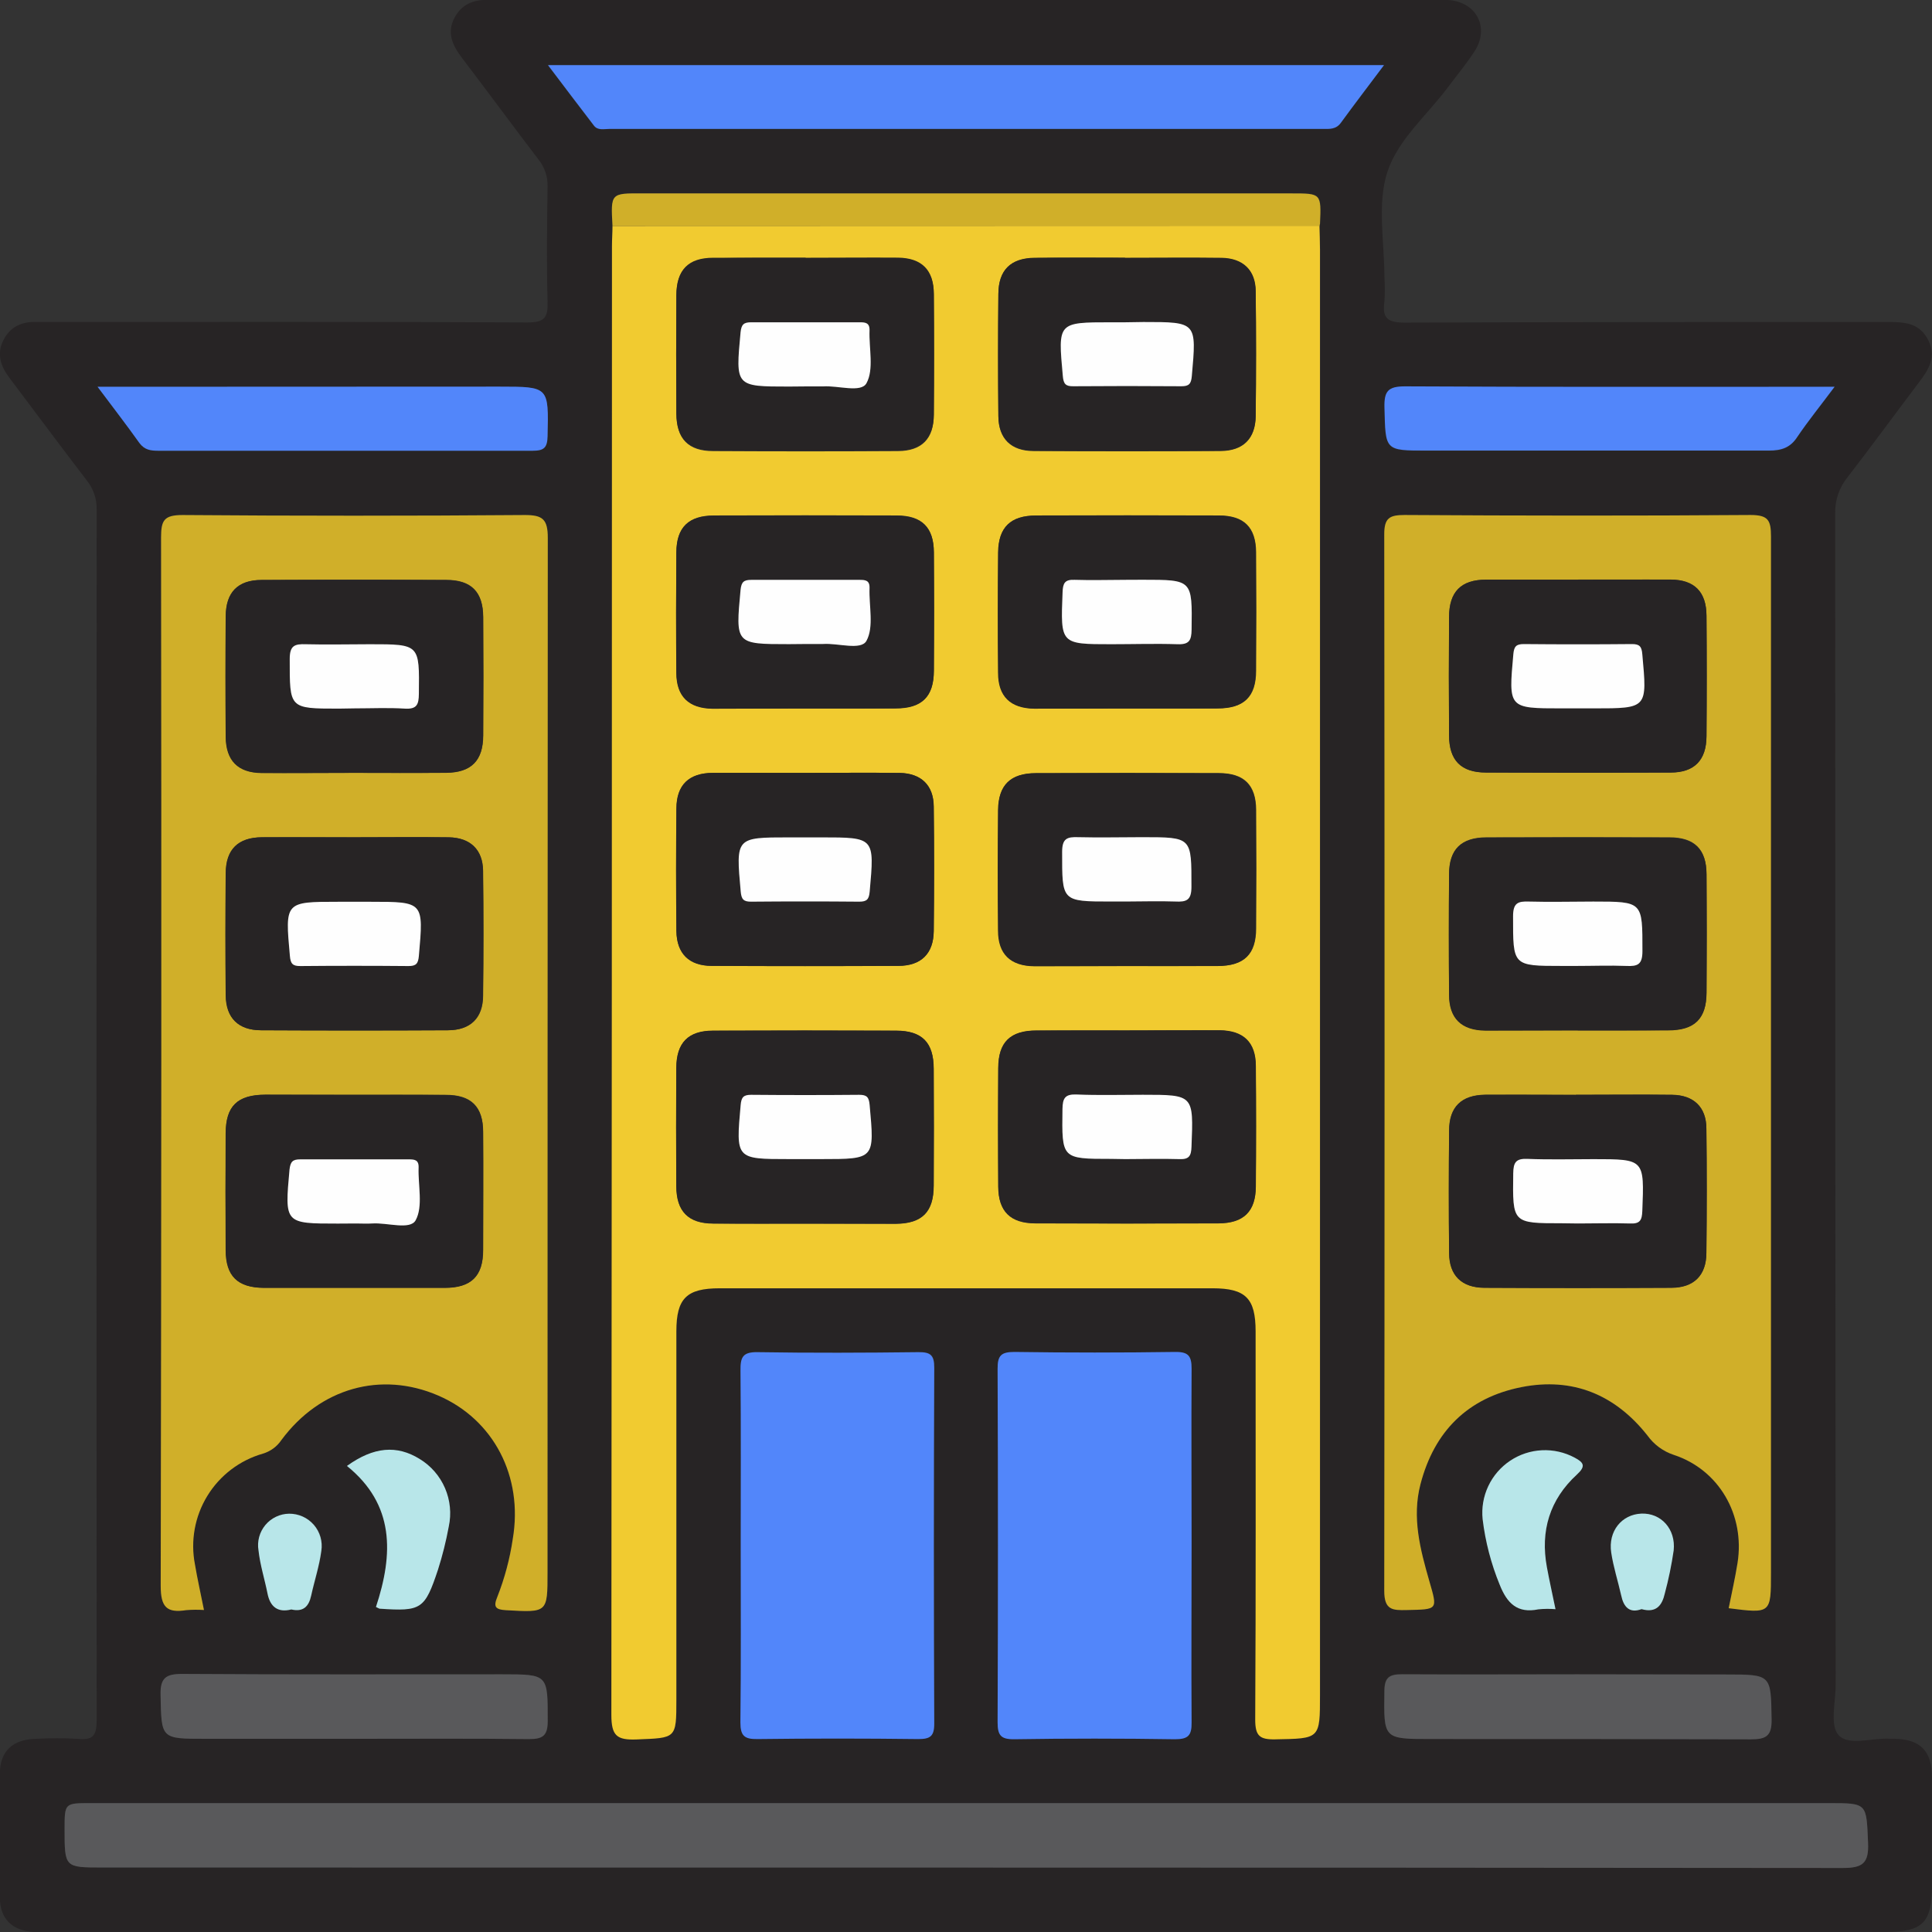 <svg width="120" height="120" viewBox="0 0 120 120" fill="none" xmlns="http://www.w3.org/2000/svg">
    <rect x="0" y="0" width="120" height="120" fill="#333333" stroke="none"/>
    <g clip-path="url(#clip0_1448_7904)">
        <path
            d="M60.132 119.997H117.117C119.422 119.997 119.993 119.425 119.997 117.134C120 114.842 119.997 112.634 119.997 110.385C119.997 108.742 119.268 108.03 117.658 107.997C117.575 107.997 117.491 107.997 117.408 107.997C116.302 107.92 114.829 108.474 114.19 107.763C113.646 107.155 114.017 105.708 114.017 104.633C113.997 80.39 113.987 56.146 113.987 31.901C113.964 31.078 114.238 30.274 114.758 29.636C116.255 27.698 117.698 25.724 119.185 23.756C119.789 22.965 120.291 22.179 119.773 21.137C119.255 20.095 118.363 19.998 117.351 20.001C107.312 20.001 97.273 20.001 87.235 20.038C86.159 20.038 85.845 19.737 85.989 18.728C86.022 18.23 86.022 17.73 85.989 17.232C85.989 15.027 85.521 12.655 86.179 10.66C86.837 8.666 88.644 7.149 89.934 5.419C90.485 4.684 91.07 3.976 91.571 3.214C92.556 1.724 91.711 0.107 89.934 9.30252e-05C89.643 9.30252e-05 89.353 9.30252e-05 89.059 9.30252e-05H31.078C30.911 9.30252e-05 30.744 9.30252e-05 30.577 9.30252e-05C29.602 -0.06 28.75 0.137 28.238 1.089C27.727 2.041 28.112 2.833 28.706 3.611C30.293 5.696 31.846 7.811 33.437 9.895C33.827 10.376 34.031 10.981 34.011 11.599C33.978 13.971 33.944 16.35 34.011 18.722C34.045 19.724 33.831 20.031 32.752 20.028C22.88 19.978 13.008 19.998 3.133 19.998C2.843 19.998 2.552 19.998 2.262 19.998C1.35 19.968 0.638 20.288 0.21 21.13C-0.217 21.972 0.037 22.737 0.571 23.449C2.175 25.577 3.761 27.715 5.382 29.83C5.798 30.341 6.019 30.984 6.003 31.644C5.987 56.719 5.987 81.796 6.003 106.874C6.003 107.84 5.739 108.09 4.831 108.003C3.957 107.953 3.082 107.953 2.208 108.003C0.792 108.04 0.007 108.762 -0.01 110.142C-0.041 112.725 -0.041 115.307 -0.01 117.889C0.007 119.205 0.788 119.933 2.111 119.997C2.445 119.997 2.779 119.997 3.113 119.997H60.132ZM81.966 14.031C81.966 14.529 82 15.034 82 15.528V105.234C82 107.997 82 107.953 79.217 108.007C78.248 108.027 77.971 107.78 77.978 106.784C78.021 98.746 78.004 90.705 78.001 82.664C78.001 80.616 77.373 79.991 75.329 79.991H44.711C42.657 79.991 42.022 80.623 42.022 82.664C42.022 90.287 42.022 97.911 42.022 105.535C42.022 107.983 42.022 107.913 39.56 108.013C38.337 108.064 37.987 107.783 37.987 106.483C38.029 76.074 38.041 45.663 38.023 15.251C38.023 14.836 38.043 14.419 38.057 14.005C37.943 12 37.943 12 39.911 12H80.246C82.077 12 82.077 12 81.996 13.894C81.983 13.934 81.973 13.975 81.966 14.031ZM12.668 99.999C12.3 99.973 11.93 99.973 11.562 99.999C10.356 100.189 9.975 99.809 9.978 98.492C10.032 76.788 10.04 55.083 10.002 33.374C10.002 32.325 10.182 31.971 11.338 31.981C18.416 32.044 25.497 32.044 32.581 31.981C33.707 31.981 34.021 32.245 34.021 33.401C33.988 54.815 33.982 76.23 34.005 97.644C34.005 100.169 34.005 100.149 31.422 100.002C30.754 99.966 30.637 99.782 30.884 99.184C31.342 98.022 31.665 96.811 31.846 95.576C32.515 91.704 30.667 88.159 27.216 86.669C23.662 85.136 19.867 86.198 17.478 89.429C17.205 89.837 16.797 90.137 16.326 90.277C14.884 90.688 13.649 91.624 12.866 92.902C12.083 94.18 11.808 95.705 12.097 97.176C12.26 98.075 12.464 98.967 12.668 99.999ZM107.372 99.889C107.556 98.953 107.77 98.021 107.917 97.079C108.384 94.103 106.764 91.293 103.955 90.371C103.297 90.153 102.725 89.732 102.321 89.168C100.317 86.629 97.684 85.53 94.497 86.162C91.157 86.83 89.075 88.901 88.22 92.198C87.682 94.266 88.22 96.247 88.771 98.212C89.289 100.006 89.316 99.966 87.375 100.009C86.49 100.029 85.969 100.009 85.972 98.816C86.014 76.948 86.014 55.078 85.972 33.207C85.972 32.178 86.306 31.991 87.235 31.994C94.4 32.031 101.563 32.041 108.729 31.994C109.828 31.994 109.991 32.352 109.991 33.331C109.965 54.783 109.965 76.236 109.991 97.691C109.998 100.223 109.998 100.223 107.372 99.889ZM60.078 115.988H6.347C4.009 115.988 4.009 115.988 4.009 113.593C4.009 111.989 4.009 111.989 5.629 111.989H113.599C115.998 111.989 115.921 111.989 116.028 114.444C116.085 115.734 115.694 116.021 114.438 116.018C96.32 115.982 78.2 115.976 60.078 115.998V115.988ZM46.008 95.983C46.008 92.362 46.028 88.741 46.008 85.119C46.008 84.307 46.124 83.95 47.066 83.967C50.407 84.027 53.724 84.013 57.055 83.967C57.813 83.967 58.057 84.154 58.041 84.936C58.009 92.305 58.009 99.674 58.041 107.041C58.041 107.84 57.78 108.003 57.038 107.997C53.711 107.959 50.382 107.959 47.05 107.997C46.245 107.997 45.991 107.793 46.001 106.961C46.031 103.32 46.008 99.655 46.008 95.993V95.983ZM74.012 95.88C74.012 99.581 73.986 103.283 74.012 106.984C74.012 107.803 73.788 108.037 72.973 108.023C69.646 107.981 66.319 107.981 62.992 108.023C62.156 108.023 61.959 107.773 61.962 106.971C61.992 99.653 61.992 92.332 61.962 85.009C61.962 84.194 62.183 83.96 63.002 83.97C66.329 84.012 69.656 84.012 72.983 83.97C73.815 83.97 74.019 84.217 74.012 85.019C73.989 88.64 74.012 92.262 74.012 95.88ZM85.962 4.046C84.96 5.382 84.108 6.495 83.289 7.63C82.985 8.045 82.585 8.018 82.17 8.018H37.82C37.486 8.018 37.121 8.121 36.884 7.814C35.965 6.621 35.06 5.419 34.028 4.056L85.962 4.046ZM113.95 24.023C113.061 25.213 112.3 26.151 111.635 27.157C111.187 27.825 110.649 28.012 109.864 28.009C102.785 27.979 95.707 28.009 88.631 28.009C86.009 28.009 86.059 28.009 85.992 25.336C85.965 24.314 86.212 24 87.275 24.02C95.77 24.067 104.262 24.047 112.757 24.047L113.95 24.023ZM6.047 24.023H31.028C34.108 24.023 34.081 24.023 34.011 27.104C33.995 27.819 33.784 28.009 33.086 28.006C25.342 27.983 17.597 27.983 9.852 28.006C9.377 28.006 8.976 27.969 8.659 27.525C7.867 26.392 7.032 25.323 6.06 24.023H6.047ZM97.951 103.995H107.192C110.031 103.995 109.981 103.995 110.028 106.784C110.045 107.816 109.694 108.023 108.739 108.02C102.117 107.983 95.493 108 88.868 108C85.905 108 85.939 108 85.979 105.023C85.979 104.178 86.279 103.971 87.071 103.981C90.696 104.015 94.32 103.995 97.951 103.995ZM22.145 108.003H12.765C9.988 108.003 10.039 108.003 9.982 105.284C9.962 104.218 10.316 103.971 11.318 103.974C17.943 104.018 24.564 103.998 31.188 103.998C34.068 103.998 34.031 103.998 34.028 106.908C34.028 107.803 33.727 108.03 32.875 108.02C29.301 107.977 25.716 108 22.118 108L22.145 108.003ZM96.615 99.949C96.261 99.916 95.904 99.916 95.55 99.949C94.243 100.216 93.609 99.575 93.151 98.425C92.615 97.122 92.258 95.752 92.089 94.353C92.018 93.65 92.139 92.941 92.441 92.302C92.742 91.663 93.212 91.118 93.799 90.726C94.386 90.334 95.07 90.108 95.775 90.075C96.481 90.041 97.182 90.2 97.805 90.535C98.372 90.835 98.513 91.062 97.945 91.584C96.254 93.134 95.663 95.088 96.081 97.34C96.231 98.158 96.412 98.963 96.615 99.949ZM23.351 99.812C24.44 96.518 24.52 93.465 21.537 91.066C23.207 89.87 24.641 89.756 26.057 90.635C26.756 91.061 27.305 91.694 27.628 92.445C27.951 93.197 28.033 94.031 27.861 94.831C27.695 95.735 27.471 96.627 27.193 97.503C26.368 99.982 26.157 100.103 23.578 99.932C23.552 99.919 23.515 99.889 23.351 99.812ZM101.96 99.945C101.212 100.219 100.851 99.812 100.684 99.09C100.484 98.202 100.2 97.33 100.066 96.434C99.866 95.098 100.718 94.059 101.94 94.016C103.163 93.972 104.095 94.971 103.945 96.304C103.814 97.205 103.63 98.098 103.393 98.977C103.23 99.705 102.872 100.203 101.96 99.945ZM18.11 99.966C17.258 100.183 16.807 99.788 16.636 98.963C16.456 98.075 16.175 97.199 16.078 96.291C16.032 96.013 16.047 95.729 16.12 95.458C16.194 95.186 16.325 94.934 16.506 94.718C16.686 94.502 16.91 94.328 17.164 94.206C17.418 94.085 17.695 94.02 17.976 94.016C18.267 94.012 18.556 94.072 18.821 94.192C19.087 94.311 19.323 94.487 19.514 94.707C19.705 94.927 19.846 95.186 19.926 95.466C20.006 95.746 20.025 96.04 19.98 96.328C19.857 97.263 19.553 98.175 19.349 99.104C19.182 99.778 18.838 100.139 18.093 99.966H18.11Z"
            fill="#272425"/>
        <path
            d="M38.043 14.031C38.043 14.446 38.01 14.863 38.01 15.277C38.01 45.69 37.998 76.1 37.973 106.51C37.973 107.81 38.307 108.09 39.547 108.04C42.005 107.94 42.009 108.01 42.009 105.562C42.009 97.938 42.009 90.314 42.009 82.691C42.009 80.646 42.643 80.018 44.698 80.018H75.315C77.373 80.018 77.988 80.646 77.988 82.691C77.988 90.732 78.008 98.773 77.964 106.811C77.964 107.813 78.235 108.054 79.204 108.034C81.986 107.98 81.986 108.034 81.986 105.261V15.515C81.986 15.017 81.966 14.512 81.953 14.018L38.043 14.031ZM69.873 16.036C71.877 16.036 73.882 16.012 75.863 16.036C77.199 16.056 77.974 16.801 77.991 18.12C78.024 20.7 78.021 23.279 77.991 25.854C77.974 27.251 77.213 28.009 75.806 28.016C71.942 28.038 68.075 28.038 64.204 28.016C62.798 28.016 62.026 27.254 62.009 25.864C61.982 23.328 61.982 20.791 62.009 18.254C62.023 16.786 62.772 16.046 64.257 16.032C66.132 15.992 68.002 16.009 69.873 16.009V16.036ZM50.04 16.036C51.954 16.036 53.865 16.016 55.779 16.036C57.249 16.056 57.987 16.801 58 18.284C58.02 20.779 58.02 23.274 58 25.771C58 27.254 57.245 28.012 55.776 28.019C51.952 28.041 48.125 28.041 44.297 28.019C42.754 28.019 42.025 27.264 42.012 25.704C41.994 23.254 41.994 20.804 42.012 18.354C42.012 16.794 42.75 16.059 44.3 16.043C46.215 15.996 48.125 16.009 50.04 16.009V16.036ZM70.007 64.002C71.918 64.002 73.832 63.986 75.746 64.002C77.229 64.019 77.981 64.751 77.994 66.221C78.016 68.715 78.016 71.211 77.994 73.707C77.994 75.254 77.239 75.982 75.676 75.989C71.89 76.007 68.104 76.007 64.318 75.989C62.754 75.989 62.013 75.251 61.999 73.704C61.979 71.254 61.979 68.804 61.999 66.354C61.999 64.731 62.737 64.016 64.381 64.016C66.262 63.992 68.136 64.002 70.007 64.002ZM50.04 76.002C48.125 76.002 46.211 76.002 44.3 76.002C42.754 76.002 42.025 75.251 42.012 73.687C41.994 71.237 41.994 68.788 42.012 66.338C42.012 64.774 42.75 64.032 44.3 64.026C48.086 64.01 51.873 64.01 55.659 64.026C57.285 64.026 57.997 64.757 57.997 66.401C58.01 68.813 58.01 71.225 57.997 73.637C57.997 75.278 57.275 75.999 55.659 76.016C53.781 76.016 51.91 76.002 50.04 76.002ZM70 44.005C68.086 44.005 66.172 44.021 64.261 44.005C62.781 43.985 62.026 43.246 62.013 41.776C61.986 39.284 61.989 36.789 62.013 34.293C62.013 32.75 62.771 32.021 64.351 32.015C68.137 32.001 71.923 32.001 75.709 32.015C77.273 32.015 78.008 32.75 78.021 34.303C78.039 36.753 78.039 39.203 78.021 41.653C78.021 43.273 77.283 43.991 75.636 43.991C73.742 44.018 71.871 44.005 70 44.005ZM50.003 44.005C48.089 44.005 46.178 44.021 44.264 44.005C42.784 43.985 42.029 43.246 42.015 41.78C41.989 39.284 41.992 36.789 42.015 34.293C42.015 32.75 42.774 32.021 44.337 32.015C48.123 32.001 51.909 32.001 55.695 32.015C57.259 32.015 57.994 32.75 58.007 34.3C58.027 36.75 58.027 39.2 58.007 41.65C58.007 43.27 57.269 43.988 55.625 43.988C53.744 44.018 51.874 44.005 50.003 44.005ZM70 60.004C68.089 60.004 66.175 60.004 64.261 60.004C62.781 59.987 62.026 59.249 62.013 57.782C61.986 55.286 61.989 52.791 62.013 50.295C62.013 48.752 62.771 48.024 64.351 48.017C68.137 48.004 71.923 48.004 75.709 48.017C77.276 48.017 78.011 48.752 78.024 50.302C78.042 52.752 78.042 55.202 78.024 57.652C78.024 59.275 77.286 59.99 75.642 59.99C73.745 60.014 71.874 60.004 70 60.004ZM49.886 48.007C51.89 48.007 53.878 47.983 55.876 48.007C57.212 48.03 57.977 48.779 57.994 50.102C58.027 52.681 58.024 55.26 57.994 57.839C57.977 59.228 57.212 59.98 55.802 59.99C51.934 60.01 48.065 60.01 44.197 59.99C42.794 59.99 42.029 59.222 42.012 57.829C41.985 55.294 41.985 52.758 42.012 50.218C42.012 48.755 42.784 48.02 44.27 48.004C46.144 47.99 48.015 48.007 49.886 48.007Z"
            fill="#F1CB30"/>
        <path
            d="M12.668 99.999C12.464 98.967 12.26 98.075 12.11 97.176C11.823 95.708 12.098 94.186 12.879 92.911C13.66 91.636 14.891 90.7 16.329 90.288C16.8 90.147 17.208 89.847 17.481 89.439C19.877 86.209 23.665 85.146 27.22 86.68C30.67 88.169 32.504 91.714 31.85 95.586C31.668 96.822 31.345 98.032 30.887 99.194C30.64 99.792 30.757 99.976 31.425 100.012C34.011 100.159 34.008 100.18 34.008 97.654C34.008 76.24 34.013 54.825 34.024 33.411C34.024 32.255 33.71 31.985 32.585 31.991C25.502 32.045 18.421 32.045 11.341 31.991C10.182 31.991 10.005 32.325 10.005 33.384C10.032 55.093 10.024 76.799 9.982 98.502C9.982 99.819 10.359 100.2 11.565 100.009C11.932 99.98 12.3 99.977 12.668 99.999ZM22.021 52.006C23.976 52.006 25.93 51.982 27.884 52.006C29.221 52.029 29.992 52.778 30.009 54.097C30.042 56.676 30.042 59.255 30.009 61.834C30.009 63.227 29.231 63.982 27.824 63.989C23.956 64.009 20.087 64.009 16.219 63.989C14.812 63.989 14.047 63.224 14.03 61.831C14.001 59.295 14.004 56.76 14.03 54.221C14.03 52.754 14.802 52.019 16.285 52.002C18.186 51.989 20.097 52.006 22.011 52.006H22.021ZM21.844 68.001C23.799 68.001 25.753 68.001 27.707 68.001C29.271 68.001 30.002 68.736 30.012 70.293C30.032 72.745 30.012 75.201 30.012 77.643C30.012 79.263 29.274 79.981 27.624 79.981C23.88 79.981 20.136 79.981 16.392 79.981C14.759 79.981 14.034 79.253 14.024 77.623C14.006 75.211 14.006 72.799 14.024 70.387C14.024 68.693 14.752 67.998 16.479 67.988C18.256 67.995 20.044 68.001 21.834 68.001H21.844ZM21.991 48.004C20.077 48.004 18.166 48.024 16.252 48.004C14.782 47.983 14.041 47.233 14.027 45.752C14.007 43.258 14.007 40.762 14.027 38.265C14.027 36.779 14.779 36.024 16.249 36.017C20.077 35.997 23.903 35.997 27.727 36.017C29.281 36.017 30.002 36.762 30.016 38.325C30.033 40.775 30.033 43.225 30.016 45.675C30.016 47.239 29.277 47.974 27.731 47.99C25.793 48.02 23.895 48.004 21.981 48.004H21.991Z"
            fill="#D0AF29"/>
        <path
            d="M107.372 99.889C109.998 100.223 109.998 100.223 109.998 97.684C109.998 76.229 109.998 54.776 109.998 33.324C109.998 32.322 109.834 31.988 108.735 31.988C101.57 32.041 94.407 32.031 87.241 31.988C86.303 31.988 85.975 32.172 85.979 33.2C86.005 55.069 86.005 76.939 85.979 98.81C85.979 100.012 86.496 100.022 87.382 100.002C89.323 99.959 89.296 100.002 88.778 98.205C88.214 96.244 87.689 94.263 88.227 92.192C89.082 88.894 91.173 86.813 94.504 86.155C97.691 85.527 100.327 86.626 102.328 89.162C102.732 89.725 103.304 90.146 103.961 90.364C106.771 91.286 108.391 94.096 107.923 97.072C107.77 98.031 107.556 98.963 107.372 99.889ZM97.875 67.995C99.879 67.995 101.884 67.971 103.861 67.995C105.198 68.014 105.969 68.763 105.986 70.082C106.019 72.662 106.016 75.241 105.986 77.82C105.986 79.213 105.208 79.968 103.801 79.978C99.933 79.998 96.064 79.998 92.196 79.978C90.789 79.978 90.024 79.213 90.007 77.823C89.977 75.284 89.981 72.748 90.007 70.209C90.007 68.743 90.776 68.008 92.259 67.991C94.13 67.988 96.001 68.001 97.875 68.004V67.995ZM98.028 35.997C99.939 35.997 101.854 35.997 103.768 35.997C105.241 35.997 105.979 36.755 105.993 38.242C106.013 40.736 106.013 43.232 105.993 45.728C105.993 47.212 105.241 47.973 103.774 47.98C99.948 48 96.122 48 92.296 47.98C90.749 47.98 90.017 47.232 90.004 45.668C89.986 43.218 89.986 40.768 90.004 38.319C90.004 36.752 90.743 36.017 92.289 36C94.2 35.993 96.114 36.007 98.028 36.007V35.997ZM97.998 63.992C96.084 63.992 94.17 63.992 92.259 63.992C90.776 63.975 90.021 63.241 90.007 61.771C89.985 59.274 89.985 56.778 90.007 54.284C90.007 52.741 90.763 52.012 92.326 52.006C96.112 51.992 99.898 51.992 103.684 52.006C105.251 52.006 105.983 52.741 105.996 54.291C106.016 56.741 106.016 59.191 105.996 61.64C105.996 63.264 105.261 63.979 103.614 63.979C101.74 64.012 99.869 64.002 97.998 64.002V63.992Z"
            fill="#D0AF29"/>
        <path
            d="M60.078 115.998C78.198 115.998 96.318 116.007 114.438 116.025C115.694 116.025 116.085 115.741 116.028 114.451C115.921 112.002 115.998 111.996 113.599 111.996H5.632C4.015 111.996 4.015 111.996 4.012 113.599C4.012 115.994 4.012 115.994 6.351 115.994L60.078 115.998Z"
            fill="#59595B"/>
        <path
            d="M46.008 95.994C46.008 99.668 46.031 103.32 45.988 106.981C45.988 107.813 46.231 108.027 47.037 108.017C50.377 107.975 53.707 107.975 57.025 108.017C57.763 108.017 58.027 107.86 58.027 107.062C57.994 99.692 57.994 92.323 58.027 84.956C58.027 84.174 57.8 83.977 57.042 83.987C53.701 84.027 50.381 84.04 47.053 83.987C46.111 83.97 45.984 84.321 45.994 85.139C46.028 88.751 46.008 92.372 46.008 95.994Z"
            fill="#5286FA"/>
        <path
            d="M74.012 95.88C74.012 92.262 73.989 88.64 74.012 85.022C74.012 84.22 73.815 83.96 72.984 83.973C69.656 84.02 66.329 84.02 63.002 83.973C62.183 83.973 61.959 84.197 61.963 85.012C61.992 92.331 61.992 99.651 61.963 106.974C61.963 107.776 62.156 108.037 62.992 108.027C66.319 107.975 69.646 107.975 72.973 108.027C73.789 108.027 74.022 107.806 74.012 106.988C73.986 103.283 74.012 99.581 74.012 95.88Z"
            fill="#5286FA"/>
        <path
            d="M85.962 4.046H34.038C35.07 5.409 35.976 6.612 36.894 7.804C37.131 8.112 37.509 8.008 37.83 8.008H82.17C82.585 8.008 82.985 8.041 83.283 7.627C84.108 6.495 84.96 5.382 85.962 4.046Z"
            fill="#5286FA"/>
        <path
            d="M113.95 24.023H112.758C104.262 24.023 95.77 24.043 87.275 23.997C86.213 23.997 85.966 24.291 85.992 25.313C86.059 27.985 85.992 27.985 88.631 27.985C95.707 27.985 102.786 27.985 109.865 27.985C110.65 27.985 111.201 27.808 111.635 27.134C112.3 26.151 113.062 25.213 113.95 24.023Z"
            fill="#5286FA"/>
        <path
            d="M6.06 24.024C7.032 25.323 7.867 26.402 8.659 27.515C8.993 27.959 9.377 27.996 9.852 27.996C17.6 27.996 25.345 27.996 33.086 27.996C33.784 27.996 33.995 27.809 34.011 27.094C34.081 24.014 34.108 24.014 31.028 24.014L6.06 24.024Z"
            fill="#5286FA"/>
        <path
            d="M97.951 103.995C94.33 103.995 90.706 104.015 87.081 103.995C86.289 103.995 85.999 104.192 85.989 105.037C85.948 108.014 85.915 108.014 88.878 108.014C95.503 108.014 102.127 108.014 108.749 108.034C109.694 108.034 110.055 107.83 110.038 106.798C109.991 104.008 110.038 104.008 107.202 104.008L97.951 103.995Z"
            fill="#59595B"/>
        <path
            d="M22.119 108C25.7 108 29.284 107.977 32.865 108.017C33.717 108.017 34.015 107.8 34.018 106.904C34.018 103.995 34.058 103.995 31.178 103.995C24.554 103.995 17.933 104.015 11.308 103.971C10.306 103.971 9.945 104.215 9.972 105.281C10.029 108 9.972 108 12.755 108H22.119Z"
            fill="#59595B"/>
        <path
            d="M38.043 14.031H81.966C81.966 13.988 81.966 13.948 81.986 13.908C82.067 12.014 82.067 12.014 80.236 12.014H39.897C37.93 12 37.93 12 38.043 14.031Z"
            fill="#D0AF29"/>
        <path
            d="M96.615 99.949C96.412 98.963 96.231 98.158 96.081 97.343C95.663 95.091 96.254 93.137 97.945 91.587C98.513 91.066 98.373 90.839 97.805 90.538C97.182 90.203 96.48 90.044 95.773 90.078C95.067 90.112 94.383 90.337 93.796 90.731C93.208 91.124 92.739 91.67 92.438 92.31C92.137 92.95 92.016 93.66 92.089 94.363C92.258 95.762 92.616 97.132 93.151 98.436C93.609 99.585 94.243 100.226 95.55 99.959C95.904 99.923 96.26 99.92 96.615 99.949Z"
            fill="#B8E6E9"/>
        <path
            d="M23.351 99.812C23.515 99.889 23.551 99.919 23.591 99.919C26.171 100.089 26.381 99.969 27.206 97.49C27.485 96.614 27.708 95.721 27.874 94.817C28.046 94.017 27.964 93.183 27.641 92.432C27.318 91.68 26.769 91.047 26.07 90.621C24.654 89.743 23.211 89.856 21.55 91.052C24.52 93.451 24.44 96.518 23.351 99.812Z"
            fill="#B8E6E9"/>
        <path
            d="M101.96 99.946C102.879 100.203 103.237 99.705 103.404 98.974C103.64 98.094 103.824 97.202 103.955 96.301C104.095 94.965 103.163 93.962 101.95 94.013C100.738 94.063 99.876 95.095 100.076 96.431C100.21 97.327 100.494 98.198 100.694 99.087C100.845 99.812 101.205 100.223 101.96 99.946Z"
            fill="#B8E6E9"/>
        <path
            d="M18.093 99.966C18.838 100.139 19.182 99.779 19.326 99.107C19.53 98.178 19.834 97.266 19.957 96.331C20.002 96.043 19.983 95.749 19.903 95.469C19.822 95.189 19.682 94.93 19.491 94.71C19.3 94.49 19.064 94.314 18.798 94.195C18.532 94.076 18.244 94.016 17.953 94.019C17.672 94.023 17.395 94.088 17.141 94.21C16.887 94.331 16.663 94.505 16.482 94.722C16.302 94.938 16.171 95.19 16.097 95.461C16.023 95.733 16.009 96.017 16.055 96.294C16.152 97.193 16.433 98.068 16.613 98.967C16.774 99.789 17.241 100.183 18.093 99.966Z"
            fill="#B8E6E9"/>
        <path
            d="M69.873 16.009C68.002 16.009 66.132 15.992 64.261 16.009C62.778 16.027 62.028 16.767 62.013 18.231C61.99 20.77 61.99 23.306 62.013 25.841C62.029 27.231 62.801 27.986 64.207 27.992C68.076 28.015 71.943 28.015 75.809 27.992C77.216 27.992 77.978 27.227 77.994 25.831C78.021 23.255 78.024 20.676 77.994 18.097C77.994 16.777 77.203 16.032 75.866 16.012C73.869 15.986 71.871 16.009 69.873 16.009ZM69.873 20.018H70.992C74.333 20.018 74.303 20.018 73.999 23.379C73.955 23.86 73.825 24.013 73.351 24.007C71.124 23.989 68.884 23.989 66.633 24.007C66.155 24.007 66.031 23.853 65.988 23.375C65.691 20.015 65.677 20.035 68.995 20.035L69.873 20.018Z"
            fill="#272425"/>
        <path
            d="M50.04 16.009C48.126 16.009 46.215 16.009 44.3 16.009C42.751 16.009 42.022 16.761 42.012 18.321C41.994 20.77 41.994 23.22 42.012 25.67C42.012 27.23 42.754 27.979 44.297 27.985C48.126 28.003 51.952 28.003 55.776 27.985C57.246 27.985 57.987 27.22 58.001 25.737C58.021 23.243 58.021 20.747 58.001 18.25C58.001 16.767 57.249 16.022 55.779 16.002C53.855 15.989 51.954 16.009 50.04 16.009ZM50.12 24H49.001C45.66 24 45.687 24 45.994 20.629C46.038 20.135 46.188 20.004 46.662 20.008C48.901 20.028 51.139 20.008 53.377 20.008C53.745 20.008 54.022 20.034 54.005 20.519C53.965 21.631 54.289 22.927 53.815 23.793C53.481 24.407 52.054 23.926 51.119 23.99C50.785 24.017 50.451 24 50.12 24Z"
            fill="#272425"/>
        <path
            d="M70.007 64.002C68.136 64.002 66.262 64.002 64.391 64.002C62.748 64.002 62.019 64.724 62.009 66.341C61.994 68.79 61.994 71.24 62.009 73.69C62.009 75.237 62.764 75.969 64.328 75.975C68.114 75.993 71.9 75.993 75.686 75.975C77.249 75.975 77.991 75.24 78.004 73.694C78.025 71.197 78.025 68.701 78.004 66.207C78.004 64.737 77.24 64.005 75.756 63.989C73.832 63.985 71.918 64.002 70.007 64.002ZM69.89 71.993H69.022C65.928 71.993 65.951 71.993 65.992 68.9C65.992 68.215 66.155 67.964 66.877 67.994C68.24 68.051 69.609 68.011 70.979 68.011C74.149 68.011 74.133 68.011 74.006 71.231C73.986 71.806 73.862 72.033 73.247 72.007C72.135 71.96 71.016 71.993 69.89 71.993Z"
            fill="#272425"/>
        <path
            d="M50.04 76.002C51.91 76.002 53.781 76.002 55.652 76.002C57.279 75.986 57.99 75.264 57.99 73.624C58.004 71.212 58.004 68.799 57.99 66.388C57.99 64.744 57.269 64.016 55.652 64.012C51.866 63.997 48.08 63.997 44.294 64.012C42.744 64.012 42.015 64.76 42.005 66.324C41.988 68.774 41.988 71.224 42.005 73.674C42.005 75.237 42.747 75.972 44.294 75.989C46.211 76.016 48.126 76.002 50.04 76.002ZM50.006 71.993H49.004C45.68 71.993 45.694 71.993 45.998 68.632C46.041 68.151 46.171 67.998 46.646 68.001C48.873 68.021 51.111 68.021 53.36 68.001C53.841 68.001 53.965 68.155 54.008 68.632C54.306 71.993 54.319 71.993 51.002 71.993H50.006Z"
            fill="#272425"/>
        <path
            d="M70 44.005C71.871 44.005 73.742 44.005 75.613 44.005C77.26 44.005 77.988 43.283 77.998 41.666C78.016 39.216 78.016 36.766 77.998 34.316C77.998 32.763 77.25 32.035 75.686 32.028C71.9 32.015 68.114 32.015 64.328 32.028C62.764 32.028 62.02 32.763 61.989 34.306C61.969 36.802 61.966 39.298 61.989 41.79C61.989 43.26 62.758 43.998 64.238 44.018C66.172 44.021 68.086 44.005 70 44.005ZM69.984 36.014H70.986C74.079 36.014 74.059 36.014 74.019 39.107C74.019 39.775 73.865 40.046 73.137 40.016C71.771 39.956 70.401 40.016 69.035 40.016C65.865 40.016 65.878 40.016 66.005 36.799C66.025 36.227 66.138 35.99 66.757 36.017C67.826 36.05 68.888 36.014 69.984 36.014Z"
            fill="#272425"/>
        <path
            d="M50.003 44.005C51.873 44.005 53.744 44.005 55.618 44.005C57.262 44.005 57.99 43.283 58 41.666C58.018 39.216 58.018 36.767 58 34.317C58 32.767 57.252 32.038 55.689 32.032C51.903 32.018 48.116 32.018 44.33 32.032C42.767 32.032 42.022 32.767 42.008 34.31C41.989 36.805 41.985 39.301 42.008 41.797C42.008 43.263 42.777 44.001 44.257 44.022C46.171 44.022 48.089 44.005 50.003 44.005ZM50.12 39.996H49.001C45.66 39.996 45.687 39.996 45.994 36.622C46.037 36.131 46.188 36 46.662 36.004C48.9 36.004 51.139 36.004 53.377 36.004C53.744 36.004 54.022 36.03 54.005 36.515C53.965 37.627 54.289 38.923 53.815 39.789C53.48 40.403 52.054 39.922 51.118 39.986C50.785 40.016 50.45 39.999 50.12 39.999V39.996Z"
            fill="#272425"/>
        <path
            d="M70 60.003C71.874 60.003 73.745 60.003 75.616 60.003C77.26 60.003 77.988 59.282 77.998 57.665C78.016 55.215 78.016 52.765 77.998 50.315C77.998 48.765 77.25 48.037 75.683 48.03C71.897 48.012 68.111 48.012 64.325 48.03C62.761 48.03 62.016 48.765 61.986 50.308C61.966 52.804 61.963 55.3 61.986 57.795C61.986 59.262 62.754 60 64.234 60.017C66.175 60.02 68.09 60.003 70 60.003ZM69.907 55.994H69.038C65.938 55.994 65.978 55.994 65.988 52.914C65.988 52.082 66.289 51.972 66.99 51.999C68.327 52.046 69.643 51.999 70.969 51.999C74.069 51.999 74.029 51.999 74.019 55.079C74.019 55.911 73.719 56.031 73.017 55.994C71.981 55.958 70.946 55.994 69.89 55.994H69.907Z"
            fill="#272425"/>
        <path
            d="M49.886 48.007C48.015 48.007 46.145 48.007 44.274 48.007C42.787 48.007 42.029 48.758 42.016 50.221C41.989 52.758 41.989 55.295 42.016 57.832C42.032 59.225 42.797 59.983 44.2 59.993C48.069 60.013 51.937 60.013 55.806 59.993C57.215 59.993 57.98 59.231 57.997 57.842C58.024 55.263 58.027 52.684 57.997 50.105C57.997 48.768 57.212 48.033 55.879 48.01C53.878 47.983 51.884 48.007 49.886 48.007ZM49.886 52.015H51.005C54.329 52.015 54.316 52.015 54.012 55.38C53.968 55.861 53.838 56.011 53.364 56.008C51.137 55.988 48.898 55.988 46.649 56.008C46.168 56.008 46.044 55.854 46.001 55.376C45.704 52.015 45.69 52.015 49.008 52.015H49.886Z"
            fill="#272425"/>
        <path
            d="M22.012 52.006C20.097 52.006 18.186 52.006 16.272 52.006C14.789 52.006 14.031 52.757 14.017 54.224C13.994 56.763 13.991 59.298 14.017 61.834C14.034 63.227 14.799 63.986 16.205 63.992C20.074 64.012 23.942 64.012 27.811 63.992C29.217 63.992 29.982 63.23 29.996 61.837C30.027 59.258 30.027 56.679 29.996 54.1C29.996 52.781 29.207 52.032 27.871 52.009C25.92 51.982 23.966 52.006 22.012 52.006ZM21.884 56.014H23.004C26.344 56.014 26.314 56.014 26.01 59.375C25.967 59.853 25.843 60.01 25.362 60.007C23.124 59.987 20.886 59.987 18.647 60.007C18.173 60.007 18.039 59.86 17.999 59.379C17.695 56.014 17.682 56.014 21.006 56.014H21.884Z"
            fill="#272425"/>
        <path
            d="M21.834 68.001C20.044 68.001 18.257 68.001 16.469 68.001C14.742 68.001 14.024 68.706 14.014 70.4C14.001 72.812 14.001 75.224 14.014 77.636C14.014 79.266 14.749 79.975 16.382 79.995C20.128 79.995 23.872 79.995 27.614 79.995C29.264 79.995 29.992 79.276 30.002 77.656C30.002 75.204 30.019 72.749 30.002 70.306C30.002 68.75 29.261 68.028 27.697 68.015C25.743 67.988 23.789 68.001 21.834 68.001ZM22.118 75.993H20.999C17.659 75.993 17.685 75.993 17.993 72.628C18.039 72.147 18.173 71.997 18.661 72.004C20.899 72.02 23.137 72.004 25.375 72.004C25.736 72.004 26.027 72.004 26.01 72.511C25.97 73.621 26.297 74.92 25.826 75.785C25.492 76.41 24.066 75.922 23.131 75.986C22.787 76.013 22.452 75.993 22.118 75.993Z"
            fill="#272425"/>
        <path
            d="M21.981 48.003C23.896 48.003 25.806 48.02 27.721 48.003C29.267 47.986 29.992 47.252 30.006 45.688C30.023 43.238 30.023 40.788 30.006 38.338C30.006 36.775 29.271 36.037 27.717 36.03C23.893 36.012 20.067 36.012 16.239 36.03C14.769 36.03 14.031 36.792 14.017 38.278C13.997 40.773 13.997 43.268 14.017 45.765C14.031 47.248 14.772 47.999 16.242 48.017C18.156 48.023 20.067 48.003 21.981 48.003ZM22.038 43.994H21.036C17.939 43.994 17.976 43.994 17.986 40.911C17.986 40.076 18.293 39.972 18.988 39.995C20.324 40.046 21.641 39.995 22.967 39.995C26.067 39.995 26.044 39.995 26.007 43.079C26.007 43.747 25.877 44.038 25.135 43.994C24.123 43.948 23.074 43.998 22.038 43.998V43.994Z"
            fill="#272425"/>
        <path
            d="M97.875 68.005C96.001 68.005 94.13 67.988 92.259 68.005C90.776 68.021 90.021 68.756 90.008 70.223C89.984 72.762 89.981 75.297 90.008 77.836C90.008 79.226 90.789 79.981 92.196 79.991C96.064 80.011 99.933 80.011 103.801 79.991C105.208 79.991 105.973 79.226 105.986 77.833C106.013 75.254 106.016 72.675 105.986 70.096C105.986 68.76 105.198 68.028 103.861 68.008C101.867 67.981 99.869 68.005 97.875 68.005ZM98.015 75.992H97.013C93.919 75.992 93.943 75.992 93.983 72.899C93.983 72.214 94.147 71.963 94.868 71.993C96.235 72.05 97.604 72.01 98.971 72.01C102.144 72.01 102.124 72.01 102.001 75.231C101.977 75.805 101.857 76.032 101.242 76.006C100.173 75.959 99.094 75.992 98.015 75.992Z"
            fill="#272425"/>
        <path
            d="M98.028 36.007C96.114 36.007 94.2 36.007 92.289 36.007C90.742 36.007 90.017 36.758 90.004 38.325C89.986 40.775 89.986 43.225 90.004 45.675C90.004 47.238 90.749 47.98 92.296 47.986C96.122 48.002 99.948 48.002 103.774 47.986C105.241 47.986 105.979 47.218 105.992 45.735C106.012 43.24 106.012 40.745 105.992 38.248C105.992 36.762 105.241 36.02 103.767 36.003C101.853 35.99 99.939 36.007 98.028 36.007ZM97.998 43.998H96.996C93.655 43.998 93.685 43.998 93.989 40.637C94.033 40.156 94.163 40.002 94.637 40.005C96.876 40.026 99.115 40.026 101.355 40.005C101.833 40.005 101.96 40.159 102 40.637C102.301 43.998 102.314 43.998 98.994 43.998H97.998Z"
            fill="#272425"/>
        <path
            d="M97.999 64.002C99.869 64.002 101.74 64.002 103.611 64.002C105.258 64.002 105.983 63.281 105.993 61.664C106.008 59.214 106.008 56.764 105.993 54.314C105.993 52.764 105.248 52.036 103.681 52.029C99.895 52.016 96.109 52.016 92.323 52.029C90.759 52.029 90.014 52.764 90.004 54.307C89.984 56.802 89.984 59.297 90.004 61.794C90.004 63.264 90.773 63.999 92.256 64.016C94.17 64.019 96.084 64.002 97.999 64.002ZM97.905 59.993H97.033C93.936 59.993 93.973 59.993 93.983 56.91C93.983 56.078 94.284 55.968 94.985 55.995C96.322 56.045 97.638 55.995 98.964 55.995C102.064 55.995 102.024 55.995 102.017 59.078C102.017 59.91 101.717 60.027 101.015 59.993C99.98 59.957 98.954 59.997 97.905 59.997V59.993Z"
            fill="#272425"/>
        <path
            d="M69.89 20.018H69.021C65.681 20.018 65.711 20.018 66.015 23.358C66.058 23.836 66.182 23.997 66.659 23.99C68.886 23.972 71.126 23.972 73.377 23.99C73.852 23.99 73.982 23.843 74.026 23.362C74.326 19.998 74.34 20.001 71.019 20.001L69.89 20.018Z"
            fill="#FEFEFE"/>
        <path
            d="M50.12 24C50.454 24 50.788 24 51.122 24C52.058 23.936 53.481 24.418 53.818 23.803C54.292 22.938 53.968 21.641 54.008 20.529C54.025 20.044 53.748 20.015 53.38 20.018C51.142 20.018 48.904 20.018 46.666 20.018C46.201 20.018 46.051 20.145 45.998 20.639C45.684 24.01 45.663 24.01 49.004 24.01L50.12 24Z"
            fill="#FEFEFE"/>
        <path
            d="M69.89 71.994C71.013 71.994 72.132 71.96 73.248 71.994C73.862 72.02 73.986 71.793 74.006 71.219C74.133 67.998 74.15 67.998 70.979 67.998C69.609 67.998 68.24 68.038 66.877 67.981C66.155 67.951 66.002 68.202 65.992 68.887C65.951 71.98 65.928 71.98 69.022 71.98L69.89 71.994Z"
            fill="#FEFEFE"/>
        <path
            d="M50.007 71.993H51.009C54.349 71.993 54.319 71.993 54.015 68.632C53.972 68.155 53.848 67.998 53.367 68.001C51.14 68.021 48.902 68.021 46.653 68.001C46.178 68.001 46.048 68.151 46.004 68.632C45.704 71.993 45.69 71.993 49.011 71.993H50.007Z"
            fill="#FEFEFE"/>
        <path
            d="M69.983 36.014C68.904 36.014 67.825 36.05 66.749 36.014C66.132 35.987 66.018 36.224 65.998 36.795C65.871 40.013 65.858 40.013 69.028 40.013C70.394 40.013 71.764 39.969 73.13 40.013C73.858 40.042 74.002 39.782 74.012 39.104C74.052 36.01 74.072 36.01 70.979 36.01L69.983 36.014Z"
            fill="#FEFEFE"/>
        <path
            d="M50.12 39.999C50.454 39.999 50.788 39.999 51.122 39.999C52.058 39.935 53.481 40.417 53.818 39.802C54.292 38.937 53.968 37.64 54.008 36.528C54.025 36.044 53.748 36.014 53.38 36.017C51.142 36.017 48.904 36.017 46.666 36.017C46.201 36.017 46.051 36.144 45.998 36.635C45.684 40.009 45.663 40.009 49.004 40.009L50.12 39.999Z"
            fill="#FEFEFE"/>
        <path
            d="M69.89 55.995C70.929 55.995 71.965 55.958 73 55.995C73.702 56.031 74.002 55.911 74.002 55.079C74.002 51.999 74.052 51.999 70.952 51.999C69.616 51.999 68.296 52.032 66.974 51.999C66.272 51.972 65.971 52.083 65.971 52.914C65.971 55.995 65.921 55.995 69.022 55.995H69.89Z"
            fill="#FEFEFE"/>
        <path
            d="M49.883 52.012H49.014C45.69 52.012 45.703 52.012 46.007 55.373C46.051 55.851 46.174 56.008 46.655 56.004C48.883 55.984 51.121 55.984 53.37 56.004C53.844 56.004 53.975 55.857 54.018 55.376C54.319 52.012 54.332 52.012 51.012 52.012H49.883Z"
            fill="#FEFEFE"/>
        <path
            d="M21.885 56.011H21.013C17.689 56.011 17.702 56.011 18.006 59.375C18.046 59.856 18.18 60.007 18.654 60.003C20.881 59.983 23.12 59.983 25.369 60.003C25.85 60.003 25.974 59.85 26.017 59.372C26.314 56.011 26.328 56.011 23.011 56.011H21.885Z"
            fill="#FEFEFE"/>
        <path
            d="M22.119 75.992C22.453 75.992 22.787 76.013 23.121 75.992C24.056 75.929 25.476 76.417 25.817 75.792C26.288 74.927 25.96 73.627 26 72.518C26.017 72.024 25.727 72.01 25.366 72.01C23.128 72.01 20.889 72.01 18.651 72.01C18.177 72.01 18.043 72.154 17.983 72.635C17.679 76.002 17.666 75.999 20.989 75.999L22.119 75.992Z"
            fill="#FEFEFE"/>
        <path
            d="M22.038 43.998C23.074 43.998 24.113 43.948 25.145 44.014C25.887 44.058 26.01 43.767 26.017 43.099C26.054 40.012 26.077 40.016 22.977 40.016C21.641 40.016 20.324 40.049 18.998 40.016C18.3 39.992 17.996 40.096 17.996 40.931C17.996 44.014 17.949 44.014 21.046 44.014L22.038 43.998Z"
            fill="#FEFEFE"/>
        <path
            d="M98.015 75.992C99.094 75.992 100.173 75.959 101.249 75.992C101.863 76.019 101.984 75.792 102.007 75.217C102.131 71.997 102.151 71.997 98.977 71.997C97.611 71.997 96.241 72.037 94.875 71.98C94.153 71.95 93.999 72.2 93.989 72.885C93.949 75.979 93.926 75.979 97.019 75.979L98.015 75.992Z"
            fill="#FEFEFE"/>
        <path
            d="M97.998 43.998H99C102.341 43.998 102.311 43.998 102.007 40.637C101.967 40.159 101.84 40.002 101.362 40.005C99.135 40.026 96.896 40.026 94.644 40.005C94.17 40.005 94.04 40.156 93.996 40.637C93.695 43.998 93.682 43.998 97.003 43.998H97.998Z"
            fill="#FEFEFE"/>
        <path
            d="M97.905 59.996C98.94 59.996 99.979 59.956 101.011 59.996C101.716 60.03 102.014 59.913 102.014 59.081C102.014 55.998 102.06 55.998 98.96 55.998C97.624 55.998 96.308 56.034 94.981 55.998C94.28 55.971 93.979 56.081 93.979 56.913C93.979 59.996 93.933 59.996 97.029 59.996H97.905Z"
            fill="#FEFEFE"/>
    </g>
    <defs>
        <clipPath id="clip0_1448_7904">
            <rect width="120" height="120" fill="white" transform="matrix(-1 0 0 1 120 0)"/>
        </clipPath>
    </defs>
</svg>
